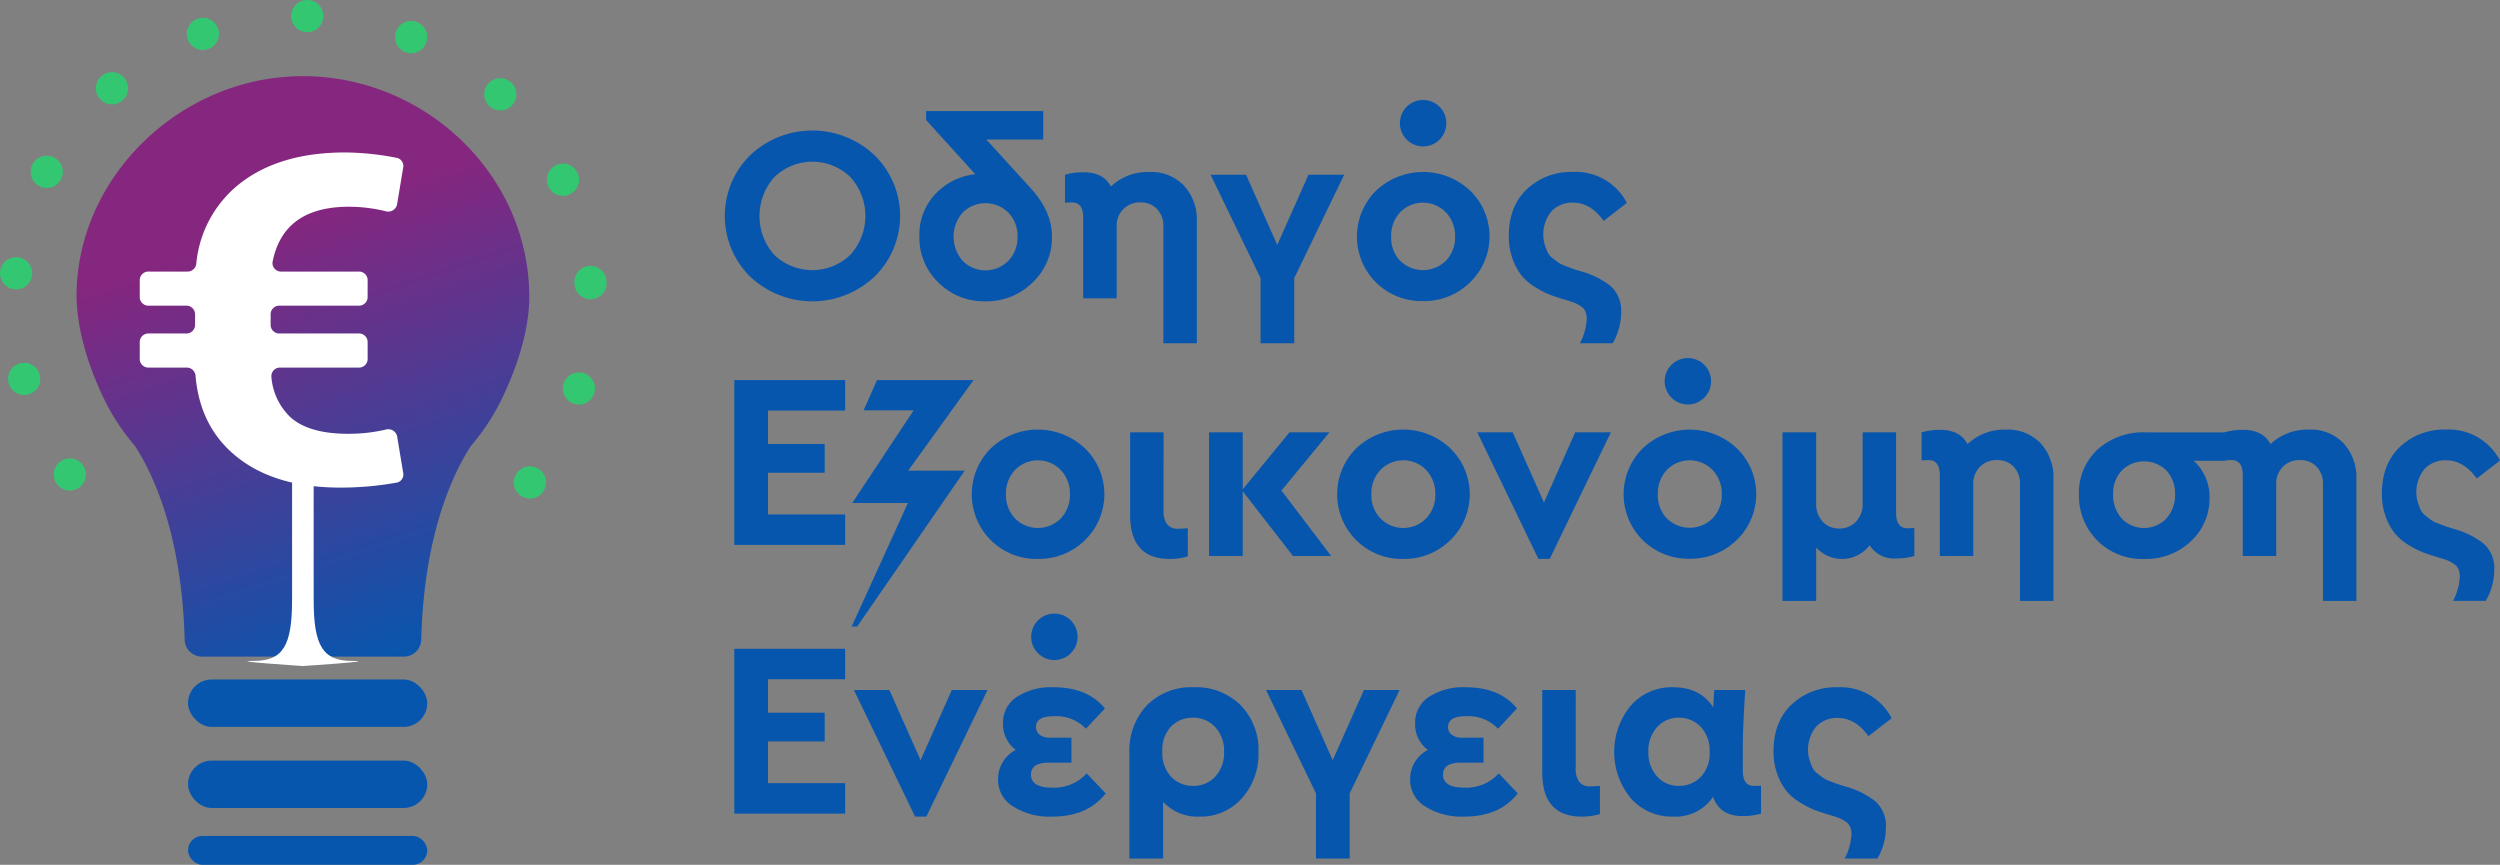 <svg xmlns="http://www.w3.org/2000/svg" xmlns:xlink="http://www.w3.org/1999/xlink" width="466.068" height="161.223" viewBox="0 0 466.068 161.223">
  <rect x="0" y="0" width="466.068" height="161.223" fill="#808080" stroke="none"/>
  <defs>
    <linearGradient id="linear-gradient" x1="0.668" y1="1.017" x2="0.47" y2="0.261" gradientUnits="objectBoundingBox">
      <stop offset="0" stop-color="#0756ae"/>
      <stop offset="1" stop-color="#85267f"/>
    </linearGradient>
  </defs>
  <g id="Group_134" data-name="Group 134" transform="translate(-134.815 -40.423)">
    <g id="Group_132" data-name="Group 132">
      <rect id="Rectangle_54" data-name="Rectangle 54" width="44.606" height="8.836" rx="4.418" transform="translate(169.864 167.097)" fill="#0756ae"/>
      <rect id="Rectangle_55" data-name="Rectangle 55" width="44.606" height="8.836" rx="4.418" transform="translate(169.864 182.217)" fill="#0756ae"/>
      <rect id="Rectangle_56" data-name="Rectangle 56" width="44.606" height="5.388" rx="2.694" transform="translate(169.864 196.258)" fill="#0756ae"/>
      <path id="Path_275" data-name="Path 275" d="M233.485,95.815c0-23.715-21.058-42.748-45.127-41.088C167.477,56.166,149.79,73.5,149.1,94.414c-.231,6.966,2.285,14.577,5.117,20.4a41.258,41.258,0,0,0,3.011,5.175h-.006l.025.025a41.149,41.149,0,0,0,2.7,3.508c3.379,5.2,8.768,16.486,9.293,36.173a3.225,3.225,0,0,0,3.218,3.139h37.66a3.225,3.225,0,0,0,3.218-3.139c.525-19.687,5.914-30.976,9.294-36.173a41.345,41.345,0,0,0,2.694-3.508l.026-.025h-.007a41.258,41.258,0,0,0,3.011-5.175C230.987,109.383,233.485,102.263,233.485,95.815Z" fill="url(#linear-gradient)"/>
      <g id="Group_131" data-name="Group 131">
        <path id="Path_276" data-name="Path 276" d="M201.652,108.951H187.1a1.6,1.6,0,0,0-1.693,1.69,11.608,11.608,0,0,0,3.545,7.552q3.442,3.094,10.7,3.1a30.2,30.2,0,0,0,7.094-.787,1.68,1.68,0,0,1,2.1,1.235L210,128.705a1.533,1.533,0,0,1-1.322,1.709,58.978,58.978,0,0,1-10.433.91q-12.318,0-19.506-5.917-6.693-5.508-7.479-15.022a1.638,1.638,0,0,0-1.692-1.434h-7a1.613,1.613,0,0,1-1.7-1.514v-3.329a1.613,1.613,0,0,1,1.7-1.514h6.911a1.612,1.612,0,0,0,1.7-1.514V98.922a1.612,1.612,0,0,0-1.7-1.514h-6.911a1.613,1.613,0,0,1-1.7-1.514V92.565a1.613,1.613,0,0,1,1.7-1.514h7.149A1.644,1.644,0,0,0,171.4,89.67a21.5,21.5,0,0,1,8.084-14.991q7.422-5.835,19.693-5.834a51.56,51.56,0,0,1,9.5.986A1.54,1.54,0,0,1,210,71.537l-1.167,7.034a1.686,1.686,0,0,1-2.1,1.237,28.958,28.958,0,0,0-6.852-.843q-12.238,0-14.254,10.307a1.586,1.586,0,0,0,1.678,1.779h14.346a1.612,1.612,0,0,1,1.7,1.514v3.329a1.612,1.612,0,0,1-1.7,1.514H186.965a1.612,1.612,0,0,0-1.695,1.514v2.158a1.612,1.612,0,0,0,1.695,1.514h14.687a1.612,1.612,0,0,1,1.7,1.514v3.329A1.612,1.612,0,0,1,201.652,108.951Z" fill="#fff"/>
      </g>
      <path id="Path_277" data-name="Path 277" d="M200.419,163.637c-5.435,0-7.129-2.846-7.129-11.387V125.344h-4.022V152.25c0,8.541-1.694,11.387-7.129,11.387s9.14.949,9.14.949S205.855,163.637,200.419,163.637Z" fill="#fff"/>
      <path id="Path_278" data-name="Path 278" d="M297.825,69.34a15.8,15.8,0,0,1,0,22.673,16.884,16.884,0,0,1-23.137,0,15.9,15.9,0,0,1,0-22.673,16.887,16.887,0,0,1,23.137,0ZM279.2,73.415a10.9,10.9,0,0,0-.024,14.548,10.265,10.265,0,0,0,14.153-.024,10.769,10.769,0,0,0,0-14.524,10.2,10.2,0,0,0-14.129,0Z" fill="#0756ae"/>
      <path id="Path_279" data-name="Path 279" d="M330.932,84.494a11.475,11.475,0,0,1-3.632,8.613,12.23,12.23,0,0,1-8.8,3.492,12,12,0,0,1-8.729-3.492,11.639,11.639,0,0,1-3.562-8.66,11.032,11.032,0,0,1,2.956-7.821,11.88,11.88,0,0,1,7.472-3.723l-9.171-10.1V61.123H329.3v5.309H318.687l8.241,9.03Q330.931,79.84,330.932,84.494Zm-8.125,4.54a6.273,6.273,0,0,0,1.7-4.493,6.2,6.2,0,0,0-1.7-4.47,6.043,6.043,0,0,0-8.542,0,6.827,6.827,0,0,0,.024,8.986,5.984,5.984,0,0,0,8.518-.023Z" fill="#0756ae"/>
      <path id="Path_280" data-name="Path 280" d="M355.54,75.021a9.4,9.4,0,0,1,2.4,6.727V104.42H351.7V82.632a4.471,4.471,0,0,0-1.187-3.235,4.107,4.107,0,0,0-3.1-1.234,4.277,4.277,0,0,0-3.189,1.256,4.4,4.4,0,0,0-1.234,3.213V96.04h-6.237V81q0-2.839-2.1-2.839-.417,0-1.3.047V73a11.874,11.874,0,0,1,3.445-.466q3.725,0,5.121,2.654a9.995,9.995,0,0,1,7.169-2.7A8.451,8.451,0,0,1,355.54,75.021Z" fill="#0756ae"/>
      <path id="Path_281" data-name="Path 281" d="M376.1,92.269V104.42h-6.284V92.269L360.5,73h6.611l5.819,13.082L378.75,73h6.658Z" fill="#0756ae"/>
      <path id="Path_282" data-name="Path 282" d="M408.875,75.952a11.889,11.889,0,0,1,0,17.108,12.225,12.225,0,0,1-8.8,3.492,12.032,12.032,0,0,1-8.729-3.469,12.052,12.052,0,0,1,.023-17.131,12.775,12.775,0,0,1,17.5,0ZM395.84,80a6.38,6.38,0,0,0-1.677,4.539,6.221,6.221,0,0,0,1.677,4.493,6.067,6.067,0,0,0,8.542-.024,6.188,6.188,0,0,0,1.7-4.469,6.355,6.355,0,0,0-1.7-4.516A5.959,5.959,0,0,0,395.84,80Z" fill="#0756ae"/>
      <path id="Path_283" data-name="Path 283" d="M430.62,99.95a3.637,3.637,0,0,0-.256-1.465,2.411,2.411,0,0,0-.931-1.025,6.123,6.123,0,0,0-1.257-.652q-.584-.21-1.839-.581-1.536-.468-2.584-.862a17.164,17.164,0,0,1-2.631-1.35,10.113,10.113,0,0,1-2.56-2.119,10.87,10.87,0,0,1-1.722-3.1,12.016,12.016,0,0,1-.746-4.354q0-5.584,3.4-8.774a11.962,11.962,0,0,1,8.519-3.19,10.756,10.756,0,0,1,10.1,5.773l-4.329,3.352q-2.421-3.4-5.727-3.4a5.291,5.291,0,0,0-4,1.605,6.8,6.8,0,0,0-1.256,6.239,13.39,13.39,0,0,0,.535,1.42,3.278,3.278,0,0,0,1,1.14q.746.583,1.071.815a7.6,7.6,0,0,0,1.419.652c.73.279,1.165.443,1.3.489s.612.194,1.419.442a15.618,15.618,0,0,1,5.564,2.77,6.167,6.167,0,0,1,1.931,4.959,11.566,11.566,0,0,1-1.583,5.679h-6.1A10.921,10.921,0,0,0,430.62,99.95Z" fill="#0756ae"/>
      <path id="Path_284" data-name="Path 284" d="M337.068,124a11.921,11.921,0,0,1,0,17.133,12.234,12.234,0,0,1-8.8,3.492,12,12,0,0,1-8.729-3.492,12.081,12.081,0,0,1,.023-17.155,12.747,12.747,0,0,1,17.505.022Zm-13.012,4.028a6.331,6.331,0,0,0-1.7,4.539,6.253,6.253,0,0,0,1.7,4.516,5.984,5.984,0,0,0,8.518-.023,6.269,6.269,0,0,0,1.7-4.493,6.353,6.353,0,0,0-1.7-4.516,5.931,5.931,0,0,0-8.518-.023Z" fill="#0756ae"/>
      <path id="Path_285" data-name="Path 285" d="M351.735,135.551a4.111,4.111,0,0,0,.675,2.63,2.538,2.538,0,0,0,2.073.815q.371,0,1.768-.093v5.261a12.483,12.483,0,0,1-3.351.466q-7.4,0-7.4-8.194v-15.41h6.237Z" fill="#0756ae"/>
      <path id="Path_286" data-name="Path 286" d="M375.853,144.071l-9.358-12.058v12.058h-6.284V121.026h6.284v10.615l8.707-10.615h7.448l-8.938,10.848,9.264,12.2Z" fill="#0756ae"/>
      <path id="Path_287" data-name="Path 287" d="M405.187,124a11.919,11.919,0,0,1,0,17.133,12.234,12.234,0,0,1-8.8,3.492,12,12,0,0,1-8.729-3.492,12.081,12.081,0,0,1,.023-17.155,12.747,12.747,0,0,1,17.505.022Zm-13.012,4.028a6.331,6.331,0,0,0-1.7,4.539,6.253,6.253,0,0,0,1.7,4.516,5.985,5.985,0,0,0,8.519-.023,6.273,6.273,0,0,0,1.7-4.493,6.356,6.356,0,0,0-1.7-4.516,5.932,5.932,0,0,0-8.519-.023Z" fill="#0756ae"/>
      <path id="Path_288" data-name="Path 288" d="M435.126,121.026l-11.406,23.6h-2.1l-11.4-23.6h6.611l5.819,13.082,5.819-13.082Z" fill="#0756ae"/>
      <path id="Path_289" data-name="Path 289" d="M458.592,123.983a11.889,11.889,0,0,1,0,17.108,12.229,12.229,0,0,1-8.8,3.492,12.032,12.032,0,0,1-8.729-3.469,12.052,12.052,0,0,1,.023-17.131,12.776,12.776,0,0,1,17.505,0Zm-13.036,4.05a6.384,6.384,0,0,0-1.676,4.539,6.223,6.223,0,0,0,1.676,4.493,6.068,6.068,0,0,0,8.543-.024,6.188,6.188,0,0,0,1.7-4.469,6.355,6.355,0,0,0-1.7-4.516,5.96,5.96,0,0,0-8.543-.023Z" fill="#0756ae"/>
      <path id="Path_290" data-name="Path 290" d="M491.7,138.857v5.214a11.516,11.516,0,0,1-3.351.465,5.357,5.357,0,0,1-4.982-2.467,6.467,6.467,0,0,1-9.962.419v9.963h-6.285V121.026H473.4v13.269a4.7,4.7,0,0,0,1.211,3.374,4.037,4.037,0,0,0,3.071,1.281,4.176,4.176,0,0,0,3.144-1.281,4.658,4.658,0,0,0,1.233-3.374V121.026H488.3v15.037q0,2.839,2.142,2.84Q491.044,138.9,491.7,138.857Z" fill="#0756ae"/>
      <path id="Path_291" data-name="Path 291" d="M515.234,123.052a9.394,9.394,0,0,1,2.4,6.727v22.672h-6.237V130.663a4.475,4.475,0,0,0-1.187-3.235,4.109,4.109,0,0,0-3.1-1.234,4.277,4.277,0,0,0-3.189,1.256,4.4,4.4,0,0,0-1.234,3.213v13.408h-6.238V129.033q0-2.84-2.1-2.839-.418,0-1.3.047v-5.215a11.869,11.869,0,0,1,3.445-.466q3.725,0,5.12,2.654a10,10,0,0,1,7.17-2.7A8.451,8.451,0,0,1,515.234,123.052Z" fill="#0756ae"/>
      <path id="Path_292" data-name="Path 292" d="M549.758,126.334H543.8a9.032,9.032,0,0,1,2.932,6.8,10.868,10.868,0,0,1-3.467,8.194,12.215,12.215,0,0,1-8.776,3.305,11.737,11.737,0,0,1-12.1-11.965,10.987,10.987,0,0,1,3.445-8.426,12.713,12.713,0,0,1,9.032-3.213h14.9ZM538.7,137.065a6.48,6.48,0,0,0,1.606-4.493,6.228,6.228,0,0,0-1.606-4.423,5.9,5.9,0,0,0-8.333,0,6.229,6.229,0,0,0-1.607,4.423,6.462,6.462,0,0,0,1.607,4.516,5.765,5.765,0,0,0,8.333-.023Z" fill="#0756ae"/>
      <path id="Path_293" data-name="Path 293" d="M571.713,123.052a9.394,9.394,0,0,1,2.4,6.727v22.672h-6.238V130.663a4.471,4.471,0,0,0-1.187-3.235,4.1,4.1,0,0,0-3.1-1.234,4.277,4.277,0,0,0-3.189,1.256,4.4,4.4,0,0,0-1.234,3.213v13.408h-6.238V129.033q0-2.84-2.1-2.839-.418,0-1.3.047v-5.215a11.869,11.869,0,0,1,3.445-.466q3.724,0,5.12,2.654a10,10,0,0,1,7.17-2.7A8.451,8.451,0,0,1,571.713,123.052Z" fill="#0756ae"/>
      <path id="Path_294" data-name="Path 294" d="M593.388,147.981a3.622,3.622,0,0,0-.257-1.465,2.414,2.414,0,0,0-.93-1.025,6.123,6.123,0,0,0-1.257-.652q-.583-.21-1.839-.581-1.536-.466-2.585-.862a17.2,17.2,0,0,1-2.63-1.35,10.113,10.113,0,0,1-2.56-2.119,10.871,10.871,0,0,1-1.722-3.1,12.017,12.017,0,0,1-.746-4.354q0-5.584,3.4-8.774a11.969,11.969,0,0,1,8.52-3.19,10.756,10.756,0,0,1,10.1,5.773l-4.329,3.352q-2.421-3.4-5.727-3.4a5.29,5.29,0,0,0-4,1.605,6.8,6.8,0,0,0-1.256,6.239,13.4,13.4,0,0,0,.535,1.42,3.268,3.268,0,0,0,1,1.14q.745.583,1.071.815a7.567,7.567,0,0,0,1.419.652q1.095.419,1.3.489t1.42.442a15.626,15.626,0,0,1,5.564,2.77,6.17,6.17,0,0,1,1.931,4.959,11.577,11.577,0,0,1-1.583,5.679h-6.1A10.921,10.921,0,0,0,593.388,147.981Z" fill="#0756ae"/>
      <path id="Path_295" data-name="Path 295" d="M292.378,167.055H277.993v6.239h10.568v5.354H277.993v7.774h14.385v5.68h-20.67V161.376h20.67Z" fill="#0756ae"/>
      <path id="Path_296" data-name="Path 296" d="M292.378,116.958H277.993V123.2h10.568v5.354H277.993v7.774h14.385v5.68h-20.67V111.279h20.67Z" fill="#0756ae"/>
      <path id="Path_297" data-name="Path 297" d="M318.918,169.057l-11.406,23.6h-2.1l-11.406-23.6h6.611l5.819,13.082,5.819-13.082Z" fill="#0756ae"/>
      <path id="Path_298" data-name="Path 298" d="M340.942,188.332q-3.352,4.329-10.009,4.329a12.755,12.755,0,0,1-7.239-1.886,5.8,5.8,0,0,1-2.817-5.051,6.086,6.086,0,0,1,3.3-5.493,5.961,5.961,0,0,1-2.374-4.935,5.712,5.712,0,0,1,2.583-4.959,11.756,11.756,0,0,1,6.821-1.792q6.378,0,9.591,3.957l-3.539,3.772a7.66,7.66,0,0,0-6.005-2.328q-3.306,0-3.3,2a1.748,1.748,0,0,0,.7,1.466,3.073,3.073,0,0,0,1.909.536h4V182.6h-4.236q-3.306,0-3.306,2.235,0,2.42,3.911,2.421a8.157,8.157,0,0,0,6.471-2.654Z" fill="#0756ae"/>
      <path id="Path_299" data-name="Path 299" d="M366.131,171.92a11.889,11.889,0,0,1,3.306,8.683,12.385,12.385,0,0,1-3.1,8.636,10.22,10.22,0,0,1-7.937,3.422,8.7,8.7,0,0,1-6.75-2.748v10.569h-6.285V180.789a12.231,12.231,0,0,1,3.259-8.869,11.544,11.544,0,0,1,8.7-3.375A11.759,11.759,0,0,1,366.131,171.92Zm-4.771,13.292a6.383,6.383,0,0,0,1.653-4.609,6.465,6.465,0,0,0-1.653-4.632,5.5,5.5,0,0,0-4.168-1.746,5.56,5.56,0,0,0-4.026,1.606,6.23,6.23,0,0,0-1.653,4.678,6.408,6.408,0,0,0,1.676,4.772,5.552,5.552,0,0,0,4.05,1.653A5.475,5.475,0,0,0,361.36,185.212Z" fill="#0756ae"/>
      <path id="Path_300" data-name="Path 300" d="M386.432,188.332v12.15h-6.284v-12.15l-9.311-19.275h6.611l5.819,13.082,5.819-13.082h6.658Z" fill="#0756ae"/>
      <path id="Path_301" data-name="Path 301" d="M417.767,188.332q-3.351,4.329-10.008,4.329a12.753,12.753,0,0,1-7.239-1.886,5.8,5.8,0,0,1-2.817-5.051,6.086,6.086,0,0,1,3.3-5.493,5.961,5.961,0,0,1-2.374-4.935,5.71,5.71,0,0,1,2.583-4.959,11.753,11.753,0,0,1,6.821-1.792q6.377,0,9.59,3.957l-3.538,3.772a7.661,7.661,0,0,0-6.006-2.328q-3.306,0-3.305,2a1.749,1.749,0,0,0,.7,1.466,3.073,3.073,0,0,0,1.909.536h4V182.6h-4.235q-3.307,0-3.307,2.235,0,2.42,3.912,2.421a8.157,8.157,0,0,0,6.471-2.654Z" fill="#0756ae"/>
      <path id="Path_302" data-name="Path 302" d="M428.571,183.582a4.1,4.1,0,0,0,.676,2.63,2.535,2.535,0,0,0,2.072.815q.371,0,1.768-.093V192.2a12.477,12.477,0,0,1-3.351.466q-7.4,0-7.4-8.194v-15.41h6.238Z" fill="#0756ae"/>
      <path id="Path_303" data-name="Path 303" d="M463.117,186.888V192.1a11.874,11.874,0,0,1-3.445.466q-4.236,0-5.494-3.585a8.41,8.41,0,0,1-7.495,3.678,10.118,10.118,0,0,1-7.844-3.422,13.589,13.589,0,0,1,0-17.272,10.118,10.118,0,0,1,7.844-3.422q5.121,0,7.542,3.771c0-.311.024-.83.069-1.56s.086-1.295.118-1.7h5.772q-.465,6.984-.466,10.8v4.235q0,2.84,2.049,2.84Q462.418,186.934,463.117,186.888ZM451.851,185.3a6.263,6.263,0,0,0,1.676-4.7,6.357,6.357,0,0,0-1.676-4.7,5.52,5.52,0,0,0-4.051-1.676,5.313,5.313,0,0,0-4.05,1.746,6.446,6.446,0,0,0-1.63,4.585,6.511,6.511,0,0,0,1.63,4.632,5.313,5.313,0,0,0,4.05,1.746A5.6,5.6,0,0,0,451.851,185.3Z" fill="#0756ae"/>
      <path id="Path_304" data-name="Path 304" d="M479.974,196.012a3.64,3.64,0,0,0-.256-1.465,2.411,2.411,0,0,0-.931-1.025,6.117,6.117,0,0,0-1.256-.652q-.584-.21-1.839-.581-1.537-.467-2.585-.862a17.117,17.117,0,0,1-2.63-1.35,10.119,10.119,0,0,1-2.561-2.119,10.9,10.9,0,0,1-1.722-3.095,12.038,12.038,0,0,1-.745-4.354q0-5.585,3.4-8.774a11.969,11.969,0,0,1,8.52-3.19,10.756,10.756,0,0,1,10.1,5.773l-4.33,3.352q-2.421-3.4-5.726-3.4a5.292,5.292,0,0,0-4,1.6,6.8,6.8,0,0,0-1.257,6.239,13.528,13.528,0,0,0,.535,1.42,3.273,3.273,0,0,0,1,1.14q.744.584,1.071.815a7.535,7.535,0,0,0,1.419.652c.73.279,1.164.443,1.3.489s.613.194,1.419.442a15.609,15.609,0,0,1,5.564,2.77A6.167,6.167,0,0,1,486.4,194.8a11.577,11.577,0,0,1-1.583,5.679h-6.1A10.933,10.933,0,0,0,479.974,196.012Z" fill="#0756ae"/>
      <circle id="Ellipse_31" data-name="Ellipse 31" cx="4.331" cy="4.331" r="4.331" transform="translate(395.792 59.058)" fill="#0756ae"/>
      <circle id="Ellipse_32" data-name="Ellipse 32" cx="4.331" cy="4.331" r="4.331" transform="translate(445.15 107.169)" fill="#0756ae"/>
      <circle id="Ellipse_33" data-name="Ellipse 33" cx="4.331" cy="4.331" r="4.331" transform="translate(327.05 154.813)" fill="#0756ae"/>
      <path id="Path_305" data-name="Path 305" d="M316.311,111.279H298.317l-2.507,5.641h9.332L293.694,134.2l10.379,0-10.485,23.021h1.03l20.043-29.047H304.122Z" fill="#0756ae"/>
    </g>
    <g id="Group_133" data-name="Group 133">
      <path id="Path_306" data-name="Path 306" d="M231.754,132.713a3,3,0,0,1-.513-4.2h0a3,3,0,0,1,4.214-.513h0a3,3,0,0,1,.513,4.213h0a3.013,3.013,0,0,1-2.141,1.142h0A2.966,2.966,0,0,1,231.754,132.713Zm-86.34-2.063a2.994,2.994,0,0,1,.642-4.188h0a3,3,0,0,1,4.2.65h0a3.011,3.011,0,0,1-.652,4.19h0a2.982,2.982,0,0,1-1.552.567h0A2.976,2.976,0,0,1,145.414,130.65Zm96.45-14.932a3,3,0,0,1-1.993-3.743h0a3,3,0,0,1,3.742-2h0a3,3,0,0,1,1.992,3.743h0a3,3,0,0,1-2.65,2.122h0A3.154,3.154,0,0,1,241.864,115.718Zm-105.438-3.894a3,3,0,0,1,2.124-3.667h0a3,3,0,0,1,3.668,2.134h0a3,3,0,0,1-2.124,3.668h0a3.84,3.84,0,0,1-.555.091h0A2.993,2.993,0,0,1,136.426,111.824ZM241.914,93.433l-.007-.09h0l-.009-.12h0A3,3,0,0,1,244.657,90h0a3.008,3.008,0,0,1,3.223,2.758h0l.009.12h0l.008.11h0a3,3,0,0,1-2.77,3.213h0A3,3,0,0,1,241.914,93.433Zm-104.419.914a3,3,0,0,1-2.662-3.3h0a3.006,3.006,0,0,1,3.312-2.662h0a3.013,3.013,0,0,1,2.662,3.3h0a3,3,0,0,1-2.76,2.672h0A3.4,3.4,0,0,1,137.495,94.347Zm99.567-19.125a3,3,0,0,1,1.407-4h0a2.988,2.988,0,0,1,4.005,1.407h0a2.987,2.987,0,0,1-1.408,4h0a2.808,2.808,0,0,1-1.071.291h0A3.012,3.012,0,0,1,237.062,75.222Zm-94.918-.1a3,3,0,0,1-1.274-4.047h0a2.98,2.98,0,0,1,4.037-1.272h0a2.989,2.989,0,0,1,1.283,4.036h0a3.008,3.008,0,0,1-2.447,1.616h0A3.026,3.026,0,0,1,142.144,75.12Zm83.894-14.933a3,3,0,0,1-.134-4.242h0a3,3,0,0,1,4.242-.134h0a3,3,0,0,1,.134,4.242h0a3.005,3.005,0,0,1-1.966.938h0A3,3,0,0,1,226.038,60.187ZM153.432,58.88a3.011,3.011,0,0,1,.267-4.242h0a3,3,0,0,1,4.231.258h0a3.009,3.009,0,0,1-.257,4.24h0a3,3,0,0,1-1.77.743h0A3.014,3.014,0,0,1,153.432,58.88Zm56.9-8.757a3.014,3.014,0,0,1-1.654-3.909h0a2.994,2.994,0,0,1,3.908-1.653h0a2.989,2.989,0,0,1,1.654,3.908h0a3.013,3.013,0,0,1-2.559,1.864h0A3.01,3.01,0,0,1,210.33,50.123Zm-40.514-2.337a2.99,2.99,0,0,1,1.779-3.852h0a3,3,0,0,1,3.852,1.769h0a3,3,0,0,1-1.78,3.853h0a2.954,2.954,0,0,1-.818.181h0A3.01,3.01,0,0,1,169.816,47.786Zm22.24-1.36a3,3,0,0,1-2.953-3.04h0a3,3,0,0,1,3.039-2.963h0a3,3,0,0,1,2.953,3.039h0a2.991,2.991,0,0,1-2.769,2.953h0A2.428,2.428,0,0,1,192.056,46.426Z" fill="#33c771"/>
    </g>
  </g>
</svg>
